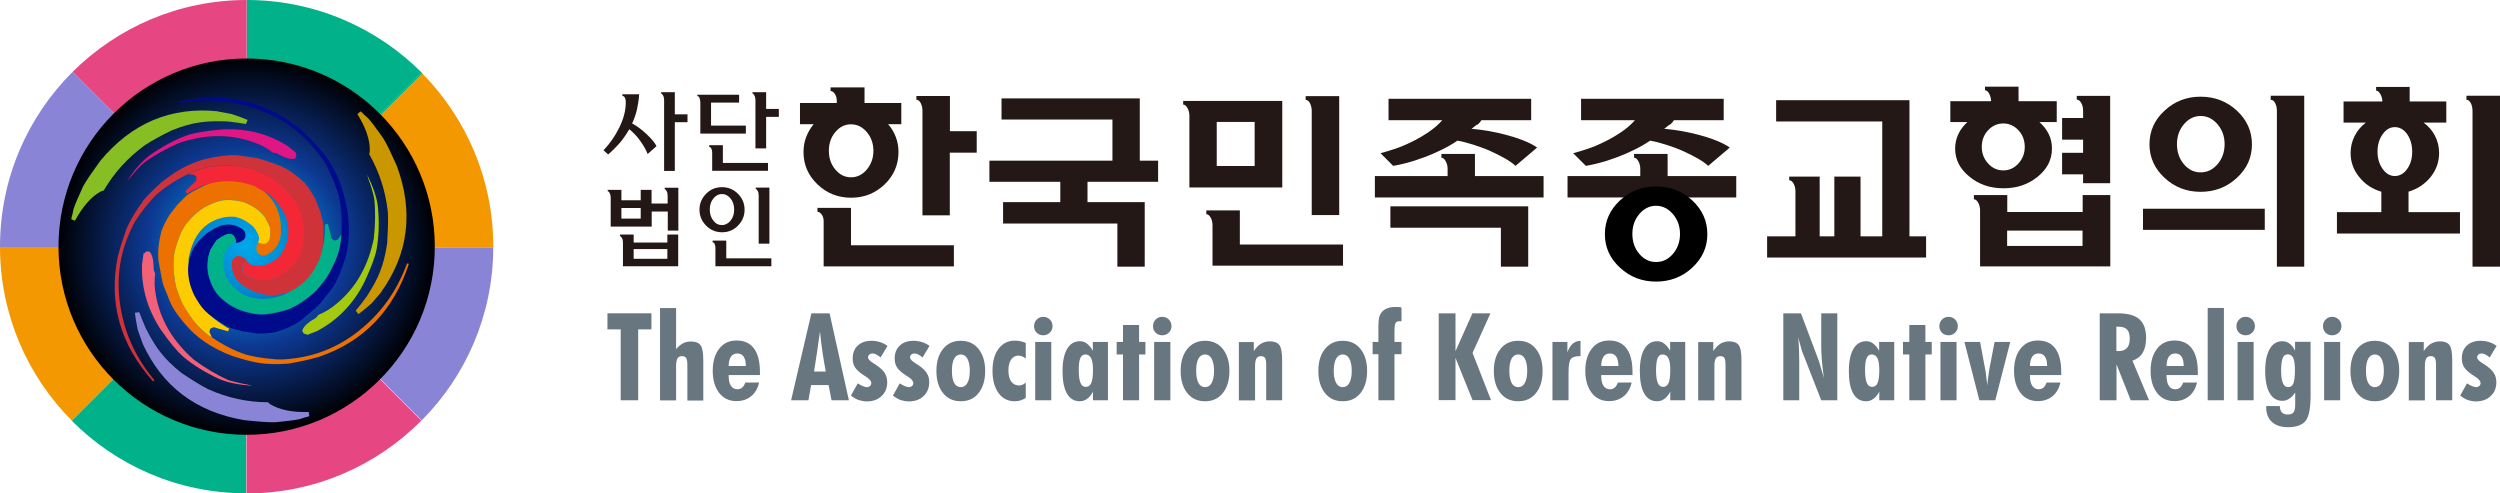 <?xml version="1.0" encoding="UTF-8"?><svg id="_레이어_2" xmlns="http://www.w3.org/2000/svg" xmlns:xlink="http://www.w3.org/1999/xlink" viewBox="0 0 177.38 35"><defs><style>.cls-1{fill:#86be24;}.cls-1,.cls-2,.cls-3,.cls-4,.cls-5,.cls-6,.cls-7,.cls-8,.cls-9,.cls-10,.cls-11,.cls-12,.cls-13,.cls-14{fill-rule:evenodd;}.cls-2{fill:#cb9700;}.cls-15,.cls-9{fill:#00b189;}.cls-16{fill:#e64783;}.cls-3{fill:#ec7100;}.cls-17{fill:url(#radial-gradient);}.cls-4{fill:#f26178;}.cls-5{fill:#df1683;}.cls-6,.cls-18{fill:#8a84d6;}.cls-7{fill:#fccb00;}.cls-19{fill:#67767f;}.cls-8{fill:#302c2c;}.cls-10{fill:#cf3339;}.cls-11{fill:#ef9c00;}.cls-12{fill:#a3ca0f;}.cls-20{fill:#231815;}.cls-13{fill:#f32735;}.cls-21{fill:#f39800;}.cls-14{fill:#000b8c;}</style><radialGradient id="radial-gradient" cx="17.5" cy="17.5" fx="17.5" fy="17.5" r="13.35" gradientUnits="userSpaceOnUse"><stop offset="0" stop-color="#00a8ea"/><stop offset=".24" stop-color="#0088cf"/><stop offset=".53" stop-color="#0d3892"/><stop offset="1" stop-color="#000003"/></radialGradient></defs><g id="_레이어_1-2"><path class="cls-19" d="m44.04,28.4v-5.03h-.94v-1.14h3.12v1.14h-.94v5.03h-1.24Z"/><path class="cls-19" d="m48.77,28.4v-2.51c0-.24-.03-.4-.09-.49-.06-.09-.15-.13-.29-.13-.15,0-.25.05-.32.16-.06.1-.1.28-.1.52v2.46h-1.14v-6.55h1.14v2.91c.16-.19.32-.32.49-.41.17-.09.36-.13.57-.13.32,0,.55.09.68.27.13.18.19.54.19,1.09v2.83h-1.14Z"/><path class="cls-19" d="m51.7,26.63v.03c0,.31.05.55.16.71.11.17.27.25.47.25.13,0,.24-.04.33-.12.09-.08.17-.2.22-.36h.98c-.09.41-.28.74-.56.97-.28.23-.63.35-1.04.35-.52,0-.93-.19-1.23-.58-.3-.39-.46-.91-.46-1.56s.15-1.19.46-1.58c.3-.39.71-.58,1.23-.58.55,0,.96.19,1.24.57.28.38.42.94.42,1.68v.2h-2.23Zm1.22-.66c0-.3-.06-.53-.16-.67-.1-.15-.25-.22-.45-.22s-.35.08-.45.23c-.1.15-.16.37-.16.66h1.22Z"/><path class="cls-19" d="m56.13,28.4l1.44-6.17h1.29l1.37,6.17h-1.23l-.21-1.08h-1.24l-.19,1.08h-1.23Zm1.64-2.04h.82c-.08-.43-.16-.88-.23-1.35-.07-.47-.13-.97-.18-1.49-.06.46-.13.93-.2,1.4-.07.47-.14.96-.22,1.44Z"/><path class="cls-19" d="m60.39,28.04l.47-.84c.14.09.26.16.37.2.1.04.2.07.28.07s.16-.03.22-.08c.06-.06.09-.13.09-.21,0-.15-.14-.31-.42-.48-.07-.04-.13-.08-.17-.11-.27-.18-.46-.36-.57-.53-.11-.17-.16-.38-.16-.62,0-.39.12-.7.36-.92.24-.23.57-.34.98-.34.2,0,.4.03.59.09.19.06.37.15.54.27l-.49.82c-.11-.09-.21-.16-.31-.21-.09-.05-.18-.07-.26-.07-.09,0-.17.02-.23.08-.06.05-.09.12-.09.2,0,.12.13.26.39.42.08.05.14.09.19.12.29.2.5.39.61.58.11.18.17.4.17.64,0,.4-.13.73-.4.98-.26.25-.61.38-1.04.38-.21,0-.41-.04-.6-.1-.19-.07-.37-.18-.55-.33Z"/><path class="cls-19" d="m63.37,28.04l.47-.84c.14.09.26.16.37.2.1.04.2.07.28.07s.16-.03.22-.08c.06-.06.09-.13.09-.21,0-.15-.14-.31-.42-.48-.07-.04-.13-.08-.17-.11-.27-.18-.46-.36-.57-.53-.11-.17-.16-.38-.16-.62,0-.39.12-.7.36-.92.24-.23.57-.34.98-.34.2,0,.4.03.59.09.19.06.37.15.54.27l-.49.82c-.11-.09-.21-.16-.31-.21-.09-.05-.18-.07-.26-.07-.09,0-.17.02-.23.08-.06.05-.09.12-.09.2,0,.12.13.26.39.42.08.05.15.09.19.12.29.2.5.39.61.58.12.18.17.4.17.64,0,.4-.13.73-.4.98-.26.25-.61.38-1.04.38-.21,0-.41-.04-.6-.1-.19-.07-.37-.18-.55-.33Z"/><path class="cls-19" d="m69.9,26.32c0,.66-.16,1.18-.47,1.57-.31.39-.73.58-1.26.58s-.95-.19-1.26-.58c-.31-.39-.47-.91-.47-1.57s.16-1.18.47-1.56c.31-.39.73-.58,1.26-.58s.95.19,1.26.58c.31.39.47.91.47,1.56Zm-1.73,1.15c.2,0,.36-.1.47-.3.11-.2.17-.49.17-.86s-.06-.65-.17-.86c-.11-.2-.27-.3-.47-.3s-.36.1-.47.3c-.11.2-.16.49-.16.86s.05.66.16.86c.11.2.27.3.47.3Z"/><path class="cls-19" d="m72.77,25.43c-.09-.07-.18-.12-.26-.15-.08-.03-.17-.05-.25-.05-.22,0-.39.1-.52.28-.13.19-.19.45-.19.77,0,.34.06.6.2.79.13.18.31.28.55.28.09,0,.17-.02.25-.05.08-.04.16-.09.23-.16v1.09c-.12.08-.24.14-.37.18-.13.04-.27.06-.41.06-.48,0-.87-.19-1.15-.58-.28-.39-.43-.91-.43-1.58s.14-1.18.43-1.56c.29-.39.67-.58,1.15-.58.14,0,.27.01.4.04.13.03.26.07.38.12v1.09Z"/><path class="cls-19" d="m73.37,23.15c0-.19.06-.35.19-.48.13-.13.28-.19.47-.19.18,0,.33.07.46.19.13.13.19.29.19.47s-.06.33-.19.46c-.13.12-.28.19-.46.19s-.35-.06-.47-.18c-.13-.12-.19-.28-.19-.46Zm.08,5.25v-4.14h1.14v4.14h-1.14Z"/><path class="cls-19" d="m78.62,28.4h-1.07v-.61c-.12.23-.26.4-.42.51-.16.12-.33.17-.52.17-.39,0-.7-.18-.91-.55-.21-.37-.31-.9-.31-1.59s.11-1.2.32-1.57c.22-.37.52-.55.91-.55.18,0,.35.05.5.17.15.11.29.28.42.51v-.63h1.07v4.14Zm-1.07-2.14c0-.38-.04-.66-.13-.84-.09-.18-.23-.27-.41-.27-.17,0-.29.09-.36.26-.08.18-.11.46-.11.86s.04.69.12.89c.08.2.21.29.38.29.18,0,.31-.09.39-.28.08-.19.12-.49.12-.9Z"/><path class="cls-19" d="m79.68,28.4v-3.25h-.45v-.89h.45v-1.2h1.14v1.2h.45v.89h-.45v3.25h-1.14Z"/><path class="cls-19" d="m81.81,23.15c0-.19.06-.35.19-.48.12-.13.28-.19.47-.19s.33.07.46.19c.13.13.19.29.19.47s-.06.33-.19.46c-.13.12-.28.19-.46.19s-.35-.06-.47-.18c-.13-.12-.19-.28-.19-.46Zm.08,5.25v-4.14h1.15v4.14h-1.15Z"/><path class="cls-19" d="m87.23,26.32c0,.66-.16,1.18-.47,1.57-.31.39-.73.58-1.26.58s-.95-.19-1.26-.58c-.31-.39-.47-.91-.47-1.57s.16-1.18.47-1.56c.31-.39.73-.58,1.26-.58s.95.19,1.26.58c.31.39.47.91.47,1.56Zm-1.73,1.15c.2,0,.36-.1.47-.3.11-.2.17-.49.17-.86s-.06-.65-.17-.86c-.11-.2-.27-.3-.47-.3s-.36.1-.47.3c-.11.2-.16.49-.16.86s.06.66.16.86c.11.2.27.3.47.3Z"/><path class="cls-19" d="m89.84,28.4v-2.51c0-.24-.03-.4-.08-.49-.06-.09-.15-.13-.29-.13-.15,0-.25.05-.32.16-.06.1-.1.28-.1.52v2.46h-1.15v-4.14h1.06v.64c.15-.23.32-.4.5-.52.19-.11.4-.17.64-.17.32,0,.55.09.68.27.13.18.19.54.19,1.08v2.83h-1.14Z"/><path class="cls-19" d="m97,26.32c0,.66-.16,1.18-.47,1.57-.31.39-.73.58-1.26.58s-.95-.19-1.26-.58c-.31-.39-.47-.91-.47-1.57s.16-1.18.47-1.56c.31-.39.73-.58,1.26-.58s.95.19,1.26.58c.31.39.47.91.47,1.56Zm-1.73,1.15c.2,0,.36-.1.47-.3.11-.2.17-.49.17-.86s-.06-.65-.17-.86c-.11-.2-.27-.3-.47-.3s-.36.1-.47.3c-.11.2-.17.49-.17.86s.06.66.17.86c.11.2.27.3.47.3Z"/><path class="cls-19" d="m99.44,21.82v.97s-.04,0-.05,0c-.02,0-.05,0-.08,0-.14,0-.24.04-.29.12-.05.08-.08.3-.08.65v.7h.5v.87h-.5v3.27h-1.14v-3.27h-.41v-.87h.41v-1.1c0-.28.02-.49.05-.62.03-.14.09-.26.17-.37.1-.13.24-.23.4-.29.16-.07.36-.1.58-.1.05,0,.12,0,.19,0,.07,0,.16.02.25.04Z"/><path class="cls-19" d="m102.08,28.39v-6.16h1.19v2.69l1.2-2.69h1.28l-1.27,2.81,1.31,3.35h-1.31l-1.21-3v3h-1.19Z"/><path class="cls-19" d="m109.45,26.32c0,.66-.16,1.18-.47,1.57-.31.39-.73.58-1.26.58s-.95-.19-1.26-.58c-.31-.39-.47-.91-.47-1.57s.16-1.18.47-1.56c.31-.39.73-.58,1.26-.58s.95.19,1.26.58c.31.39.47.91.47,1.56Zm-1.73,1.15c.2,0,.36-.1.47-.3.11-.2.17-.49.17-.86s-.06-.65-.17-.86c-.11-.2-.27-.3-.47-.3s-.36.1-.47.3c-.11.2-.16.49-.16.86s.06.66.16.86c.11.2.27.3.47.3Z"/><path class="cls-19" d="m110.15,28.4v-4.14h1.06v.74c.09-.27.22-.47.37-.61.16-.13.34-.2.56-.21v1.09h-.08c-.3,0-.51.07-.61.21-.11.14-.16.47-.16.97v1.95h-1.14Z"/><path class="cls-19" d="m113.61,26.63v.03c0,.31.05.55.16.71.11.17.27.25.47.25.13,0,.24-.04.33-.12.09-.08.16-.2.22-.36h.98c-.09.41-.28.74-.56.97-.28.23-.63.35-1.04.35-.51,0-.93-.19-1.23-.58-.3-.39-.46-.91-.46-1.56s.15-1.19.46-1.58c.3-.39.71-.58,1.23-.58.55,0,.96.19,1.24.57.28.38.42.94.42,1.68v.2h-2.23Zm1.22-.66c0-.3-.06-.53-.16-.67-.1-.15-.25-.22-.45-.22s-.35.08-.45.23c-.1.15-.16.37-.16.66h1.22Z"/><path class="cls-19" d="m119.58,28.4h-1.07v-.61c-.12.23-.26.4-.42.51-.16.12-.33.17-.52.17-.39,0-.7-.18-.91-.55-.21-.37-.31-.9-.31-1.59s.11-1.2.32-1.57c.22-.37.52-.55.91-.55.18,0,.35.05.5.17.15.11.29.28.42.51v-.63h1.07v4.14Zm-1.07-2.14c0-.38-.04-.66-.13-.84-.09-.18-.23-.27-.41-.27-.17,0-.29.09-.36.26-.07.18-.11.46-.11.86s.04.69.12.89c.08.2.21.29.38.29.18,0,.31-.09.39-.28.08-.19.12-.49.12-.9Z"/><path class="cls-19" d="m122.43,28.4v-2.51c0-.24-.03-.4-.08-.49-.06-.09-.15-.13-.29-.13-.15,0-.25.05-.32.16-.06.1-.1.28-.1.52v2.46h-1.15v-4.14h1.07v.64c.15-.23.32-.4.5-.52.19-.11.4-.17.63-.17.32,0,.55.09.68.27.13.18.19.54.19,1.08v2.83h-1.14Z"/><path class="cls-19" d="m126.53,28.4v-6.17h1.25l1.25,3.32c.04.11.09.27.15.49.07.22.14.48.23.78-.06-.44-.11-.84-.14-1.2-.03-.37-.05-.71-.05-1.02v-2.37h1.14v6.17h-1.14l-1.35-3.45c-.02-.05-.08-.26-.18-.63-.05-.17-.08-.3-.11-.4.03.24.05.51.06.81.01.3.02.66.02,1.08v2.59h-1.13Z"/><path class="cls-19" d="m134.41,28.4h-1.07v-.61c-.12.23-.26.4-.42.51-.16.12-.33.17-.52.17-.39,0-.7-.18-.91-.55-.21-.37-.31-.9-.31-1.59s.11-1.2.32-1.57c.22-.37.52-.55.91-.55.18,0,.35.05.5.17.15.11.29.28.42.51v-.63h1.07v4.14Zm-1.07-2.14c0-.38-.04-.66-.13-.84-.09-.18-.23-.27-.41-.27-.17,0-.29.09-.36.26-.08.18-.11.46-.11.86s.04.69.12.89c.08.2.21.29.38.29.18,0,.31-.09.39-.28.08-.19.12-.49.12-.9Z"/><path class="cls-19" d="m135.47,28.4v-3.25h-.45v-.89h.45v-1.2h1.14v1.2h.45v.89h-.45v3.25h-1.14Z"/><path class="cls-19" d="m137.6,23.15c0-.19.06-.35.19-.48.13-.13.28-.19.47-.19s.34.07.46.19c.13.13.19.29.19.47s-.06.33-.19.46c-.13.12-.28.19-.46.19s-.35-.06-.47-.18c-.12-.12-.19-.28-.19-.46Zm.08,5.25v-4.14h1.14v4.14h-1.14Z"/><path class="cls-19" d="m140.44,28.4l-1.06-4.14h1.11l.35,1.87c.03.13.05.3.08.51.03.21.05.44.08.71.02-.26.05-.49.08-.7.03-.2.05-.38.08-.52l.36-1.87h1.11l-1.06,4.14h-1.12Z"/><path class="cls-19" d="m144.03,26.63v.03c0,.31.05.55.16.71.11.17.27.25.47.25.13,0,.24-.04.33-.12.09-.08.17-.2.22-.36h.98c-.09.41-.28.74-.56.97-.28.23-.63.35-1.04.35-.52,0-.93-.19-1.23-.58s-.46-.91-.46-1.56.15-1.19.46-1.58.71-.58,1.23-.58c.55,0,.96.19,1.24.57.28.38.42.94.42,1.68v.2h-2.23Zm1.22-.66c0-.3-.06-.53-.16-.67-.1-.15-.25-.22-.45-.22s-.35.08-.45.23c-.1.15-.16.37-.16.66h1.22Z"/><path class="cls-19" d="m148.98,28.4v-6.17h1.28c.7,0,1.22.14,1.53.42.32.28.48.72.48,1.32,0,.44-.08.79-.24,1.06-.16.27-.41.45-.73.56l1.18,2.81h-1.3l-1.01-2.55v2.55h-1.19Zm1.19-3.49s.04,0,.07,0c.03,0,.06,0,.07,0,.27,0,.47-.07.6-.22.14-.15.2-.37.2-.66s-.06-.51-.19-.65c-.12-.13-.32-.2-.6-.2-.04,0-.07,0-.1,0-.02,0-.04,0-.06,0v1.71Z"/><path class="cls-19" d="m153.72,26.63v.03c0,.31.06.55.16.71.11.17.27.25.47.25.13,0,.24-.04.33-.12.09-.08.17-.2.22-.36h.98c-.09.41-.28.74-.56.97-.28.23-.63.35-1.04.35-.52,0-.93-.19-1.23-.58-.3-.39-.46-.91-.46-1.56s.15-1.19.46-1.58c.3-.39.71-.58,1.23-.58.55,0,.96.19,1.24.57.28.38.42.94.42,1.68v.2h-2.23Zm1.22-.66c0-.3-.06-.53-.16-.67-.1-.15-.25-.22-.45-.22s-.35.08-.45.23c-.1.15-.16.37-.16.66h1.22Z"/><path class="cls-19" d="m156.64,28.4v-6.55h1.15v6.55h-1.15Z"/><path class="cls-19" d="m158.68,23.15c0-.19.06-.35.19-.48.12-.13.28-.19.47-.19s.33.07.46.19c.13.13.19.29.19.47s-.06.33-.19.46c-.13.12-.28.19-.46.19s-.35-.06-.47-.18c-.13-.12-.19-.28-.19-.46Zm.08,5.25v-4.14h1.14v4.14h-1.14Z"/><path class="cls-19" d="m162.83,24.25h1.11v3.83c0,.89-.12,1.48-.35,1.78-.24.3-.66.45-1.27.45-.48,0-.86-.13-1.13-.38-.27-.25-.4-.6-.4-1.06v-.06h.97c0,.2.05.35.14.45.09.1.23.15.41.15.2,0,.34-.05.42-.15.08-.1.12-.29.12-.55v-.86c-.13.19-.27.34-.43.44-.15.1-.31.15-.47.15-.4,0-.7-.18-.91-.54-.21-.36-.32-.89-.32-1.58s.11-1.19.32-1.56c.21-.37.52-.55.91-.55.19,0,.35.06.5.17.15.11.28.28.39.51v-.63Zm0,2.01c0-.4-.04-.69-.12-.86-.08-.17-.21-.26-.39-.26-.17,0-.29.09-.36.27-.07.18-.11.47-.11.87s.04.69.12.89c.08.2.21.3.38.3s.3-.09.37-.27.11-.49.11-.92Z"/><path class="cls-19" d="m164.82,23.15c0-.19.06-.35.19-.48.13-.13.28-.19.47-.19s.33.07.46.19c.13.13.19.29.19.47s-.06.33-.19.46c-.13.12-.28.19-.46.19s-.35-.06-.47-.18c-.12-.12-.19-.28-.19-.46Zm.08,5.25v-4.14h1.14v4.14h-1.14Z"/><path class="cls-19" d="m170.23,26.32c0,.66-.16,1.18-.47,1.57-.32.39-.73.58-1.26.58s-.95-.19-1.26-.58c-.31-.39-.47-.91-.47-1.57s.16-1.18.47-1.56c.31-.39.73-.58,1.26-.58s.95.19,1.26.58c.31.39.47.91.47,1.56Zm-1.73,1.15c.2,0,.36-.1.47-.3.11-.2.17-.49.17-.86s-.06-.65-.17-.86c-.11-.2-.27-.3-.47-.3s-.36.1-.47.3c-.11.2-.16.49-.16.86s.05.66.16.86c.11.2.27.3.47.3Z"/><path class="cls-19" d="m172.84,28.4v-2.51c0-.24-.03-.4-.08-.49-.06-.09-.15-.13-.29-.13-.15,0-.25.05-.32.16-.06.1-.1.28-.1.52v2.46h-1.14v-4.14h1.06v.64c.15-.23.32-.4.51-.52.19-.11.4-.17.64-.17.32,0,.55.09.68.27.13.18.19.54.19,1.08v2.83h-1.14Z"/><path class="cls-19" d="m174.57,28.04l.47-.84c.14.09.26.16.37.2.1.04.2.07.28.07s.16-.03.22-.08c.06-.06.09-.13.09-.21,0-.15-.14-.31-.42-.48-.07-.04-.13-.08-.17-.11-.27-.18-.46-.36-.57-.53-.11-.17-.17-.38-.17-.62,0-.39.12-.7.36-.92.24-.23.57-.34.98-.34.21,0,.4.03.59.09.19.06.37.15.54.27l-.49.82c-.11-.09-.21-.16-.31-.21-.09-.05-.18-.07-.26-.07-.09,0-.17.02-.23.08-.06.05-.09.12-.09.2,0,.12.13.26.39.42.08.05.14.09.19.12.29.2.5.39.61.58.12.18.17.4.17.64,0,.4-.13.73-.4.98-.26.25-.61.38-1.04.38-.21,0-.41-.04-.59-.1-.19-.07-.37-.18-.55-.33Z"/><path class="cls-20" d="m43.98,10.13c-.25.29-.53.57-.83.83l-.33-.3c.43-.44.8-.97,1.11-1.59.31-.62.47-1.22.47-1.8,0-.13-.01-.24-.06-.33-.04-.09-.1-.13-.18-.13v-.12h1.19c-.02.34-.07.69-.15,1.05-.08.36-.2.7-.35,1.02.35.18.69.44,1.04.77.35.33.58.61.69.84l-.63.56c-.09-.25-.25-.54-.48-.87-.22-.33-.5-.63-.82-.89-.21.36-.44.69-.68.98Zm3.9-1.45v3.45h-.76v-5.03c0-.12-.02-.23-.07-.32-.05-.09-.1-.14-.14-.14v-.1h.97v1.57h.9v.56h-.9Z"/><path class="cls-20" d="m49.69,9.46v-2.2c0-.08-.02-.18-.05-.28-.03-.11-.08-.16-.16-.16v-.1h2.96v.56h-1.99v1.63h2.47v.57h-3.24Zm.79,1.1c-.03-.08-.09-.13-.16-.14v-.12h.97v1.26h3.2v.56h-3.96v-1.32c0-.08-.02-.16-.05-.24Zm3.88-2.27v2.24h-.76v-3.43c0-.12-.02-.23-.07-.32-.05-.09-.09-.14-.14-.14v-.1h.97v1.19h.9v.56h-.9Z"/><path class="cls-20" d="m46.23,16.08h-2.9v-2.06c0-.12-.02-.22-.07-.31-.04-.09-.09-.14-.14-.14v-.1h.97v.74h1.37v-.74h.77v.97h1.14v-.56c0-.12-.02-.23-.07-.32-.05-.09-.1-.14-.14-.14v-.1h.97v3.04h-.75v-1.35h-1.14v1.08Zm-2.03,2.81v-1.69c0-.12-.02-.23-.07-.31-.05-.09-.09-.13-.14-.13v-.12h.97v.57h2.39v-.57h.77v2.25h-3.92Zm1.26-4.13h-1.37v.75h1.37v-.75Zm1.89,2.91h-2.39v.69h2.39v-.69Z"/><path class="cls-20" d="m52.36,13.75c.31.31.47.69.47,1.13s-.16.81-.47,1.13c-.31.32-.69.47-1.13.47s-.82-.16-1.13-.47c-.31-.32-.47-.69-.47-1.13s.16-.82.47-1.13c.31-.32.69-.47,1.13-.47s.82.16,1.13.47Zm-.52,1.9c.17-.22.25-.48.25-.78s-.08-.57-.25-.78c-.17-.21-.37-.32-.62-.32s-.44.11-.61.32c-.17.21-.25.47-.25.78s.08.56.25.78c.17.22.37.32.61.32s.45-.11.62-.32Zm-1.12,1.68c-.03-.08-.09-.13-.16-.14v-.12h.97v1.26h3.2v.56h-3.97v-1.32c0-.08-.02-.16-.05-.23Zm3.88-.04h-.77v-3.42c0-.12-.02-.23-.07-.32-.05-.09-.09-.14-.14-.14v-.1h.97v3.98Z"/><path class="cls-20" d="m63.56,9.72c.13.34.19.7.19,1.07,0,.89-.33,1.66-.98,2.29-.66.63-1.45.95-2.38.95s-1.74-.32-2.39-.95c-.66-.63-.99-1.4-.99-2.29,0-.37.06-.73.19-1.07.13-.34.31-.64.53-.91h-.97v-1.5h2.61v-.16c0-.18-.04-.34-.13-.48-.09-.14-.19-.21-.31-.21v-.26h2.41v1.11h2.61v1.5h-.94c.24.26.42.57.55.91Zm-5.23,5.56c-.07-.15-.18-.23-.33-.26v-.27h2.38v2.65h7.3v1.5h-9.24v-3.23c0-.12-.03-.25-.1-.4Zm3.17-3.25c.31-.37.47-.81.47-1.33s-.16-.96-.47-1.33c-.31-.36-.68-.55-1.12-.55s-.8.18-1.11.55c-.31.36-.46.81-.46,1.33s.15.96.46,1.33c.31.37.68.55,1.11.55s.81-.18,1.12-.55Zm5.89-1.21v4.46h-1.94v-7.41c0-.21-.04-.39-.12-.55-.08-.16-.19-.24-.31-.24v-.27h2.38v2.5h1.9v1.52h-1.9Z"/><path class="cls-20" d="m78.92,8.48h-7.86v-1.5h9.81v4.42h1.3v1.5h-5.01v1.44h4.06v4.58h-1.94v-3.06h-8.11v-1.52h4.06v-1.44h-5.03v-1.5h8.73v-2.91Z"/><path class="cls-20" d="m84.39,13.3v-5.09c0-.21-.05-.39-.14-.55-.09-.16-.19-.24-.3-.24v-.26s7.03,0,7.03,0v6.14h-6.59Zm3.58,1.63v2.42h7.32v1.5h-9.26v-2.87c0-.2-.04-.38-.13-.54-.09-.16-.19-.24-.31-.24v-.27h2.38Zm1.05-6.28h-2.69v3.13h2.69v-3.13Zm5.99,6.61h-1.94v-7.38c0-.21-.04-.39-.12-.55-.08-.16-.19-.24-.31-.24v-.27h2.38v8.45Z"/><path class="cls-20" d="m97.55,14.01v-1.52h5.16v-.52c0-.2-.05-.38-.14-.54-.09-.16-.19-.24-.3-.24v-.27h2.38v1.57h4.87v1.52h-11.97Zm7.24-5.17c-.12.1-.25.2-.38.3.37.03.77.08,1.18.15.41.07.81.16,1.2.26.46.12.88.25,1.28.41.4.16.73.32.99.51l-1.53,1.3c-.18-.17-.43-.35-.75-.53-.32-.18-.67-.36-1.05-.53-.38-.17-.78-.31-1.18-.44-.41-.13-.79-.23-1.14-.29-.38.26-.78.48-1.19.68-.41.2-.81.37-1.2.51-.44.16-.85.3-1.22.39-.38.1-.7.17-.95.21l-.9-.9c.29-.07.63-.18,1.03-.31.39-.13.79-.3,1.19-.5.4-.19.79-.42,1.18-.68.38-.26.71-.54.98-.85h-3.81v-1.52h10.12v1.52h-3.53c-.07.12-.17.23-.29.33Zm1.7,10.08v-2.76h-7.84v-1.52h9.78v4.28h-1.94Z"/><path class="cls-20" d="m111.22,14.01v-1.52h5.16v-.52c0-.2-.05-.38-.14-.54-.09-.16-.19-.24-.3-.24v-.27h2.38v1.57h4.87v1.52h-11.97Zm7.24-5.17c-.12.1-.25.2-.38.3.37.03.77.08,1.18.15.41.07.81.16,1.2.26.46.12.88.25,1.28.41.4.16.73.32.99.51l-1.53,1.3c-.18-.17-.43-.35-.75-.53-.32-.18-.67-.36-1.05-.53-.38-.17-.78-.31-1.18-.44-.41-.13-.79-.23-1.14-.29-.38.26-.78.48-1.19.68-.41.2-.81.37-1.2.51-.44.16-.84.3-1.22.39-.38.1-.7.17-.95.21l-.9-.9c.29-.07.63-.18,1.03-.31.39-.13.79-.3,1.19-.5.4-.19.79-.42,1.18-.68.38-.26.71-.54.98-.85h-3.82v-1.52h10.12v1.52h-3.53c-.07.12-.17.23-.29.33Z"/><path class="cls-20" d="m133.56,8.62h-7.54v-1.51h9.46v9.66h1.18v1.5h-11.28v-1.5h2.01v-3.19c0-.21-.04-.39-.13-.55-.09-.16-.19-.24-.31-.24v-.26h2.16v4.24h1.04v-4.24h1.86v4.24h1.54v-8.15Z"/><path class="cls-20" d="m138.38,8.66v-1.48h2.89v-.08c-.02-.18-.07-.34-.15-.48-.08-.14-.17-.21-.27-.21h-.01v-.26h2.38v1.03h2.71v1.48h-1.23c.28.25.5.53.66.85.16.32.23.66.23,1.03,0,.78-.33,1.44-1,1.99-.67.55-1.48.83-2.43.83s-1.76-.27-2.43-.83c-.68-.55-1.01-1.22-1.01-1.99,0-.36.08-.71.23-1.03.15-.32.37-.6.64-.85h-1.19Zm2.11,10.24v-3.98c0-.21-.05-.39-.14-.55-.09-.16-.19-.23-.3-.23v-.3h2.37v1.2h5.35v-1.2h1.96v5.06h-9.23Zm.57-9.66c-.3.32-.45.72-.45,1.18s.15.85.45,1.18c.3.33.66.49,1.08.49s.78-.17,1.07-.49c.3-.33.45-.72.45-1.18s-.15-.86-.45-1.18c-.3-.32-.65-.48-1.07-.48s-.78.16-1.08.48Zm6.7,7.12h-5.35v1.09h5.35v-1.09Zm-1.45-6.46v-1.53h1.49v-.51c0-.21-.04-.39-.13-.55-.09-.16-.19-.24-.32-.24v-.27h2.37v6.2h-1.92v-.63h-1.49v-1.53h1.49v-.93h-1.49Z"/><path class="cls-20" d="m160.69,16.31h-8.64v-1.5h8.64v1.5Zm-7.11-3.69c-.71-.66-1.07-1.45-1.07-2.38s.35-1.73,1.07-2.39c.71-.66,1.56-.99,2.56-.99s1.86.33,2.57.99c.71.66,1.07,1.46,1.07,2.39s-.35,1.72-1.07,2.38c-.71.66-1.57.99-2.57.99s-1.85-.33-2.56-.99Zm1.37-3.8c-.33.39-.49.86-.49,1.41s.16,1.03.49,1.42c.33.39.72.58,1.19.58s.86-.19,1.2-.58c.33-.39.5-.86.5-1.42s-.17-1.02-.5-1.41c-.33-.39-.73-.59-1.2-.59s-.86.2-1.19.59Zm6.6,10.11V7.87c0-.21-.04-.39-.12-.55-.08-.16-.19-.24-.32-.24v-.29h2.38v12.13h-1.94Z"/><path class="cls-20" d="m166.28,8.7v-1.5h2.75v-.08c-.02-.18-.07-.34-.16-.48-.09-.14-.18-.21-.28-.21v-.26h2.38v1.03h2.6v1.5h-1.61c.35.26.62.57.81.94.19.37.29.78.29,1.22,0,.64-.21,1.21-.61,1.71-.41.5-.93.84-1.56,1.03v1.45h3.65v1.52h-8.73v-1.52h3.15v-1.45c-.63-.18-1.15-.52-1.56-1.03-.41-.5-.62-1.07-.62-1.71,0-.44.1-.84.29-1.22.19-.37.46-.69.79-.94h-1.57Zm2.77.83c-.24.34-.36.75-.36,1.23s.12.88.36,1.22c.24.34.53.51.87.51s.64-.17.88-.51c.24-.34.35-.75.35-1.22s-.12-.89-.35-1.23c-.24-.34-.53-.51-.88-.51s-.63.17-.87.51Zm6.38,9.38V7.87c0-.21-.04-.39-.12-.55-.08-.16-.19-.24-.31-.24v-.29h2.38v12.13h-1.94Z"/><path d="m120.07,14.22c-.71-.66-1.57-.99-2.57-.99s-1.85.33-2.56.99c-.71.66-1.07,1.46-1.07,2.39s.35,1.72,1.07,2.38c.71.66,1.56.99,2.56.99s1.86-.33,2.57-.99c.71-.66,1.07-1.45,1.07-2.38s-.36-1.73-1.07-2.39Zm-1.37,3.79c-.33.39-.73.58-1.2.58s-.86-.19-1.19-.58c-.33-.39-.49-.86-.49-1.41s.16-1.02.49-1.41c.33-.39.73-.59,1.19-.59s.86.2,1.2.59c.33.39.5.86.5,1.41s-.17,1.03-.5,1.41Z"/><path class="cls-15" d="m17.49,28.68c-3.1,0-5.89-1.27-7.91-3.32l-4.49,4.49c3.16,3.18,7.54,5.15,12.38,5.15v-6.32h.01Z"/><path class="cls-21" d="m6.4,17.58H0c.02,4.79,1.97,9.12,5.1,12.27l4.49-4.49c-1.97-2.01-3.19-4.75-3.19-7.79Z"/><path class="cls-21" d="m28.68,17.58h6.32s0-.05,0-.08c0-4.78-1.92-9.11-5.02-12.27l-4.48,4.48c2.14,2.18,3.2,5.03,3.18,7.87Z"/><path class="cls-16" d="m28.68,17.58h-.09c0,6.13-4.97,11.1-11.1,11.11h0v6.32c4.85,0,9.24-1.98,12.41-5.17l-4.49-4.49c2.14-2.15,3.23-4.95,3.25-7.76Z"/><path class="cls-18" d="m25.43,25.34l4.49,4.49c3.13-3.15,5.06-7.47,5.08-12.25h-6.32c-.02,2.81-1.11,5.62-3.25,7.76Z"/><path class="cls-18" d="m6.4,17.49c0-2.85,1.07-5.71,3.25-7.89l-2.32-2.32-2.18-2.18C1.97,8.27,0,12.65,0,17.5c0,.03,0,.05,0,.08h6.4s0-.06,0-.09Z"/><path class="cls-15" d="m9.72,9.66l.06.06c4.34-4.34,11.37-4.34,15.71,0l.02-.02s-.05-.05-.07-.07l4.48-4.48C26.74,1.97,22.35,0,17.5,0v6.47c-3.03,0-5.78,1.22-7.79,3.19Z"/><path class="cls-15" d="m25.43,9.63s.05.05.07.07l4.48-4.48s-.05-.05-.07-.07l-4.48,4.48Z"/><path class="cls-16" d="m9.65,9.6h0s.06.07.06.07c2.01-1.97,4.75-3.19,7.79-3.19V0h0c-4.82,0-9.18,1.95-12.35,5.1l2.18,2.18,2.32,2.31Z"/><path class="cls-17" d="m30.85,17.5c0,7.37-5.98,13.35-13.35,13.35s-13.35-5.98-13.35-13.35,5.98-13.35,13.35-13.35,13.35,5.98,13.35,13.35Z"/><path class="cls-2" d="m27,20.78c1.99-2.75,2.36-5.76,1.15-9.02-.39-.86-.69-1.53-.97-1.97-.46-.64-.8-1.12-1.06-1.4-.06-.05-.15-.13-.26-.23-.11-.13-.21-.21-.28-.25h-.01s-.21.19-.21.19c.6.96.9,1.85.88,2.61,0,.07-.02.14-.05.22.73,1.28,1.17,2.64,1.33,4.13.03.63,0,1.37-.05,2.22-.12.79-.29,1.47-.52,2.03-.16.42-.45.98-.92,1.71-.28.38-.55.74-.79,1.02l.19.25c.26-.2.57-.44.94-.77.03-.04.25-.28.64-.75h0Z"/><path class="cls-11" d="m15.12,18.97v-.08s-.01.01-.01.01c.01.06.01.07.01.07h0Z"/><polygon class="cls-8" points="18.27 17.25 18.27 17.22 18.3 17.2 18.28 17.2 18.27 17.25 18.27 17.25"/><path class="cls-3" d="m18.36,25.75c.59.09,1.31.11,2.1.05.86-.14,1.57-.31,2.17-.48,3.17-1.08,5.29-3.28,6.38-6.6l-.13-.03c-.67,1.83-1.71,3.36-3.16,4.57-1.52,1.29-3.24,2.02-5.16,2.2-.48.06-.86.05-1.14.02-.81-.07-1.55-.18-2.14-.38-.53-.18-1.16-.48-1.84-.9-.16-.1-.29-.2-.4-.26-.47-.3-.83-.64-1.13-.97-.37-.45-.71-.96-1-1.5-.15-.35-.26-.64-.33-.86-.13-.31-.21-.85-.27-1.57,0-.09,0-.23,0-.4,0-.17.03-.3.02-.4.03-.33.15-.81.38-1.42.18-.49.42-.89.7-1.18.48-.55.96-.91,1.43-1.11.42-.2.77-.3,1.07-.34.54-.04,1.06.03,1.55.21.61.27,1.04.6,1.33,1,.21.38.33.63.36.72v.02c.11.99-.16,1.34-.84,1.06l-.03.02v.03c-.04.06-.06.12-.07.16-.02.1-.02.2-.01.29.01.24.16.38.48.44.09,0,.18-.02.25-.06.74-.39,1.08-1.04.99-1.98.02-.4-.08-.83-.28-1.34-.22-.47-.53-.88-.96-1.21-.25-.21-.56-.38-.99-.54-.3-.1-.61-.17-.94-.21-.26-.03-.54-.03-.88,0-.4.02-.85.12-1.33.35-.61.29-1.05.53-1.29.72-.08.08-.17.16-.3.29-.12.12-.21.22-.28.27-.28.34-.48.6-.64.81-.11.2-.21.35-.28.5-.11.18-.19.4-.31.7-.19.79-.26,1.48-.19,2.08.17.97.28,1.57.37,1.79.06.15.15.37.26.63.1.28.19.49.26.64.26.52.71,1.13,1.37,1.83.64.65,1.46,1.2,2.49,1.65l.49.2c.81.26,1.44.42,1.89.49h0Z"/><path class="cls-7" d="m16.77,15.4c-.45-.07-.96,0-1.47.2-1.02.42-1.67,1.34-1.92,2.78v.02c-.01.09,0,.33.04.73-.03.19,0,.34.03.49.31,1.52,1.14,2.7,2.47,3.5.08.06.2.14.33.18l-.06.21c-.46-.13-.81-.22-1-.29-.05-.01-.14.04-.28.11l-.05.22s.08.18.18.4c-.47-.3-.83-.64-1.13-.97-.37-.45-.71-.96-1-1.5-.15-.35-.26-.64-.33-.86-.13-.31-.21-.85-.27-1.57,0-.09,0-.23,0-.4,0-.17.03-.3.02-.4.03-.33.15-.81.38-1.42.18-.49.42-.89.7-1.18.48-.55.96-.91,1.43-1.11.42-.2.77-.3,1.07-.34.54-.04,1.06.03,1.55.21.61.27,1.04.6,1.33,1,.21.38.33.63.36.72v.02c.11.99-.16,1.34-.84,1.06l.04-.14-.07.13c.21-.22.09-.59-.31-1.13-.02.02-.01,0-.04-.02l-.03-.03-.06-.04s-.04-.05-.06-.05c-.17-.14-.39-.29-.69-.42l-.32-.1h0Z"/><path class="cls-1" d="m15.49,7.9c-3.37-.35-6.16.84-8.38,3.52-.55.76-.97,1.36-1.22,1.82-.32.72-.57,1.25-.68,1.62-.01.07-.03.2-.07.34-.05.16-.07.28-.08.36h0s.26.1.26.1c.54-1,1.16-1.71,1.82-2.07.06-.03.13-.05.22-.07.74-1.27,1.7-2.33,2.91-3.21.53-.35,1.18-.7,1.94-1.07.75-.3,1.42-.49,2.02-.56.45-.07,1.07-.1,1.94-.06.47.05.91.11,1.28.18l.12-.29c-.3-.13-.66-.27-1.14-.42-.05,0-.36-.08-.97-.18h0Z"/><path class="cls-11" d="m19.87,19.1l-.07.05h.01s.05-.05.05-.05h0Z"/><path class="cls-5" d="m20.98,10.9l.02-.06-.59-.48c-1.4-.89-2.99-1.28-4.73-1.17-1.05.1-1.83.22-2.4.41-.86.31-1.76.79-2.68,1.44-.53.41-1.06,1.01-1.58,1.78.05-.06.14-.14.23-.24.34-.42.66-.76.98-1.04.72-.53,1.57-1,2.49-1.4,1.85-.62,3.58-.65,5.23-.06.54.18,1,.42,1.41.75l.27.04c.53.31.92.44,1.21.4l.11-.03v-.05c.09-.07.1-.19.03-.3h0Z"/><path class="cls-4" d="m10.26,17.97h-.07s-.11.77-.11.77c-.07,1.66.39,3.23,1.35,4.68.61.86,1.1,1.47,1.56,1.88.7.59,1.56,1.13,2.59,1.6.62.26,1.4.41,2.33.47-.08-.02-.19-.05-.32-.08-.54-.09-.99-.2-1.4-.33-.82-.36-1.65-.86-2.45-1.45-1.46-1.29-2.35-2.78-2.67-4.5-.11-.56-.13-1.08-.06-1.6l-.1-.25c0-.61-.08-1.01-.25-1.25l-.08-.08-.05.02c-.1-.04-.21,0-.27.12h0Z"/><path class="cls-12" d="m21.74,23.72l.04.05.71-.28c1.47-.77,2.61-1.95,3.38-3.51.44-.96.73-1.69.85-2.29.16-.9.2-1.91.09-3.04-.08-.67-.35-1.42-.76-2.26.03.08.05.19.09.32.2.51.32.96.41,1.37.1.89.08,1.86-.03,2.85-.39,1.91-1.23,3.43-2.57,4.56-.43.38-.87.65-1.36.85l-.17.21c-.53.3-.84.57-.95.84l-.03.11.04.03c.02.11.11.18.24.17h0Z"/><polygon class="cls-8" points="16.8 17.23 16.78 17.24 16.74 17.22 16.75 17.24 16.8 17.23 16.8 17.23"/><path class="cls-14" d="m24.11,12.9c-.22-.56-.56-1.19-1.01-1.84-.55-.67-1.05-1.21-1.5-1.64-2.52-2.21-5.48-2.94-8.9-2.23l.04.12c1.92-.34,3.76-.2,5.54.45,1.88.67,3.37,1.8,4.49,3.37.29.39.48.72.58.98.34.74.62,1.43.75,2.05.11.55.16,1.25.14,2.04,0,.19-.03.35-.03.47-.03.56-.13,1.04-.27,1.47-.21.54-.47,1.09-.8,1.62-.23.31-.43.54-.58.72-.2.27-.63.61-1.22,1.02-.08.05-.2.12-.34.2-.15.08-.27.13-.35.18-.3.14-.77.27-1.42.38-.52.1-.99.08-1.37-.02-.71-.14-1.27-.38-1.68-.68-.38-.26-.64-.52-.83-.76-.31-.45-.5-.93-.6-1.45-.07-.66,0-1.2.2-1.65.22-.37.38-.6.44-.67h.02c.8-.6,1.24-.54,1.33.18l.03.02h.02c.07,0,.13-.02.17-.03.1-.03.18-.08.26-.14.2-.13.25-.33.14-.63-.05-.08-.1-.15-.18-.19-.7-.45-1.44-.41-2.21.13-.35.18-.68.49-1.02.91-.3.42-.49.9-.57,1.44-.06.32-.05.67.03,1.13.06.31.16.62.29.92.1.24.25.48.43.76.22.34.53.68.97.98.56.38.98.64,1.26.76.11.04.23.07.41.12.16.04.29.07.38.11.43.07.76.11,1.02.16.23,0,.41,0,.57,0,.21,0,.44-.03.77-.08.77-.23,1.41-.52,1.89-.88.75-.64,1.22-1.03,1.36-1.21.1-.13.24-.31.42-.54.19-.22.33-.41.43-.55.32-.48.62-1.18.9-2.1.24-.88.31-1.86.19-2.98l-.07-.52c-.18-.83-.35-1.46-.52-1.88h0Z"/><path class="cls-9" d="m15.95,19.45c.16.43.47.83.91,1.17.87.68,2,.77,3.36.27v-.02c.1-.03.3-.16.62-.39.18-.07.3-.16.41-.27,1.17-1.03,1.77-2.34,1.8-3.89.01-.1.02-.24-.01-.38l.22-.06c.12.47.22.81.25,1.01.02.05.1.11.24.18l.21-.07s.11-.16.26-.36c-.03.56-.13,1.04-.27,1.47-.21.54-.47,1.09-.8,1.62-.23.31-.43.54-.58.72-.2.27-.63.61-1.22,1.02-.08.05-.2.12-.34.2-.15.08-.27.13-.35.18-.3.14-.77.27-1.42.38-.52.1-.99.08-1.37-.02-.71-.14-1.27-.38-1.68-.68-.38-.26-.64-.52-.83-.76-.31-.45-.5-.93-.6-1.45-.07-.66,0-1.2.2-1.65.22-.37.38-.6.44-.67h.02c.8-.6,1.24-.54,1.33.18l-.14.03h.15c-.3-.08-.56.21-.83.83.03,0,0,.01,0,.04v.05s-.02.07-.02.07c0,.03-.02.06-.02.07-.04.22-.05.48-.02.81l.08.33h0Z"/><path class="cls-6" d="m10.09,24.31c1.39,3.09,3.81,4.92,7.24,5.5.94.1,1.67.16,2.19.15.79-.08,1.37-.14,1.74-.22.07-.02.19-.07.33-.11.17-.03.28-.08.36-.11h0s-.05-.29-.05-.29c-1.14.04-2.06-.15-2.71-.54-.06-.04-.12-.09-.17-.15-1.47,0-2.87-.31-4.24-.92-.57-.29-1.19-.68-1.89-1.15-.63-.5-1.13-.98-1.5-1.47-.29-.35-.62-.88-1.02-1.65-.19-.44-.36-.84-.49-1.2l-.31.04c.04.33.1.71.2,1.19.02.04.11.36.33.93h0Z"/><path class="cls-11" d="m17.6,14.92l.07.03h0c-.06-.02-.07-.03-.07-.03h0Z"/><polygon class="cls-8" points="17.52 18.51 17.54 18.52 17.54 18.56 17.55 18.54 17.52 18.51 17.52 18.51"/><path class="cls-10" d="m10.11,14.34c-.38.47-.75,1.08-1.09,1.79-.3.81-.52,1.52-.67,2.12-.65,3.28.19,6.22,2.52,8.82l.09-.09c-1.25-1.49-2.05-3.16-2.38-5.03-.36-1.96-.13-3.82.67-5.57.19-.44.39-.77.55-.99.47-.67.93-1.25,1.4-1.67.43-.37,1-.76,1.7-1.15.17-.09.32-.15.42-.21.5-.25.97-.4,1.41-.5.58-.09,1.18-.14,1.8-.12.38.05.69.1.91.14.33.04.84.24,1.49.55.08.04.2.11.35.2.14.1.25.17.33.22.27.19.62.53,1.04,1.04.34.4.56.81.67,1.2.23.69.31,1.28.25,1.79-.03.46-.13.82-.24,1.1-.24.49-.56.9-.96,1.24-.53.39-1.04.6-1.53.65-.43,0-.71-.03-.8-.05l-.02-.02c-.91-.39-1.08-.81-.5-1.25v-.04s-.02-.02-.02-.02c-.03-.06-.08-.11-.11-.13-.08-.07-.16-.11-.25-.15-.22-.11-.41-.06-.62.19-.04.08-.08.16-.07.25-.04.83.36,1.46,1.22,1.85.33.21.76.34,1.3.43.52.05,1.02-.02,1.53-.23.31-.11.6-.3.96-.59.24-.21.46-.45.65-.71.16-.21.29-.46.44-.76.19-.36.32-.8.36-1.33.05-.67.07-1.17.02-1.47-.02-.11-.06-.23-.1-.41-.04-.17-.09-.29-.09-.38-.16-.41-.28-.72-.38-.96-.12-.2-.2-.36-.29-.49-.1-.18-.25-.37-.45-.62-.59-.55-1.15-.96-1.7-1.2-.93-.33-1.5-.54-1.73-.57-.16-.02-.39-.06-.68-.09-.29-.05-.52-.09-.69-.1-.58-.04-1.33.05-2.27.27-.88.23-1.77.66-2.68,1.33l-.42.32c-.63.57-1.09,1.04-1.37,1.39h0Z"/><path class="cls-13" d="m19.87,18.13c.29-.35.49-.83.56-1.37.15-1.09-.33-2.11-1.45-3.05h-.02c-.07-.06-.28-.17-.64-.34-.15-.12-.29-.18-.43-.22-1.47-.5-2.91-.36-4.27.39-.09.04-.22.1-.32.2l-.15-.16c.34-.34.59-.59.75-.73.04-.04.04-.14.04-.3l-.16-.15s-.19-.02-.44-.04c.5-.25.97-.4,1.41-.5.58-.09,1.18-.14,1.8-.12.38.05.69.1.91.14.33.04.84.24,1.49.55.08.04.2.11.35.2.14.1.25.17.33.22.27.19.62.53,1.04,1.04.34.4.56.81.67,1.2.23.69.31,1.28.25,1.79-.03.46-.13.82-.24,1.1-.24.49-.56.9-.96,1.24-.53.39-1.04.6-1.53.65-.43,0-.71-.03-.8-.05l-.02-.02c-.91-.39-1.08-.81-.5-1.25l.1.11-.08-.13c.09.29.47.38,1.14.3-.01-.03,0,0,.04-.02h.05s.06-.04.06-.04c.03,0,.06-.01.07-.02.21-.07.44-.19.71-.39l.25-.23h0Z"/></g></svg>